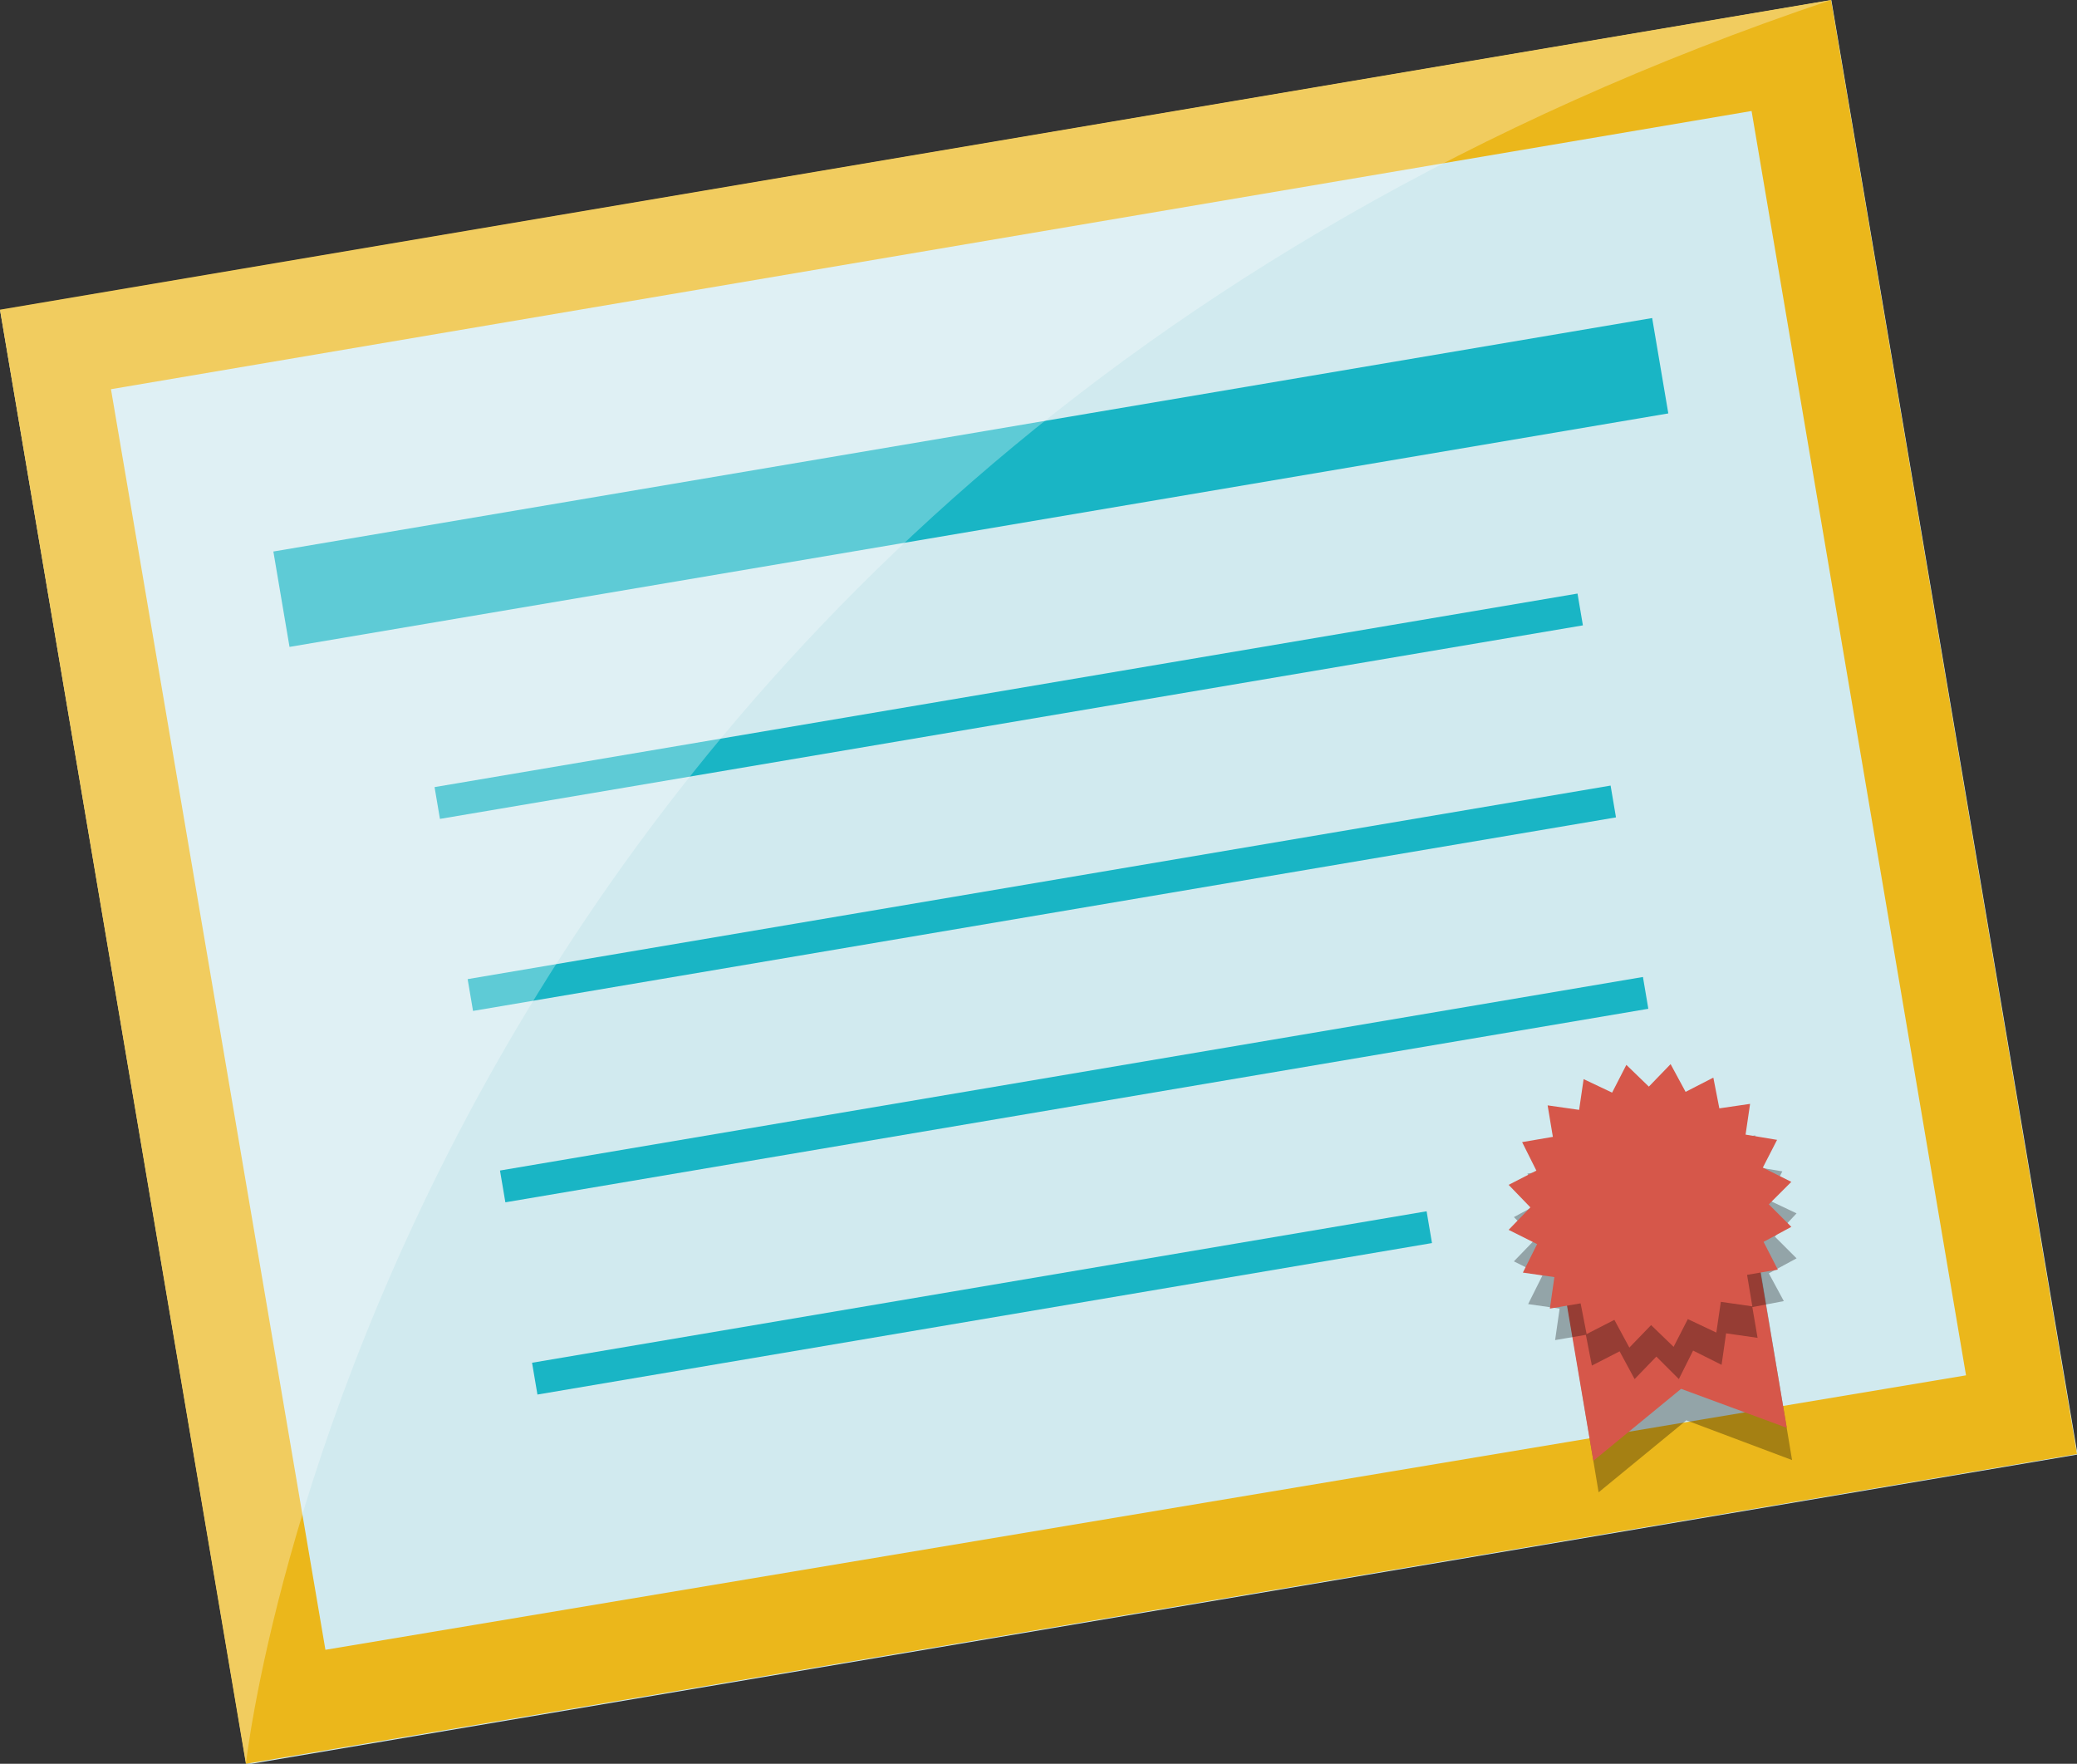 <svg xmlns="http://www.w3.org/2000/svg" viewBox="0 0 27.7 23.52"><rect x="0" y="0" width="27.7" height="23.52" fill="#333333" stroke="none"/><defs><style>.cls-1{fill:#d1eaef;}.cls-2{fill:#ebb71b;}.cls-3{fill:#19b5c5;}.cls-4,.cls-6{opacity:0.3;}.cls-5{fill:#d6574a;}.cls-6{fill:#fff;}</style></defs><g id="Calque_2" data-name="Calque 2"><g id="Calque_2-2" data-name="Calque 2"><rect class="cls-1" x="1.47" y="1.93" width="24.77" height="19.67" transform="translate(-1.77 2.48) rotate(-9.61)"/><path class="cls-2" d="M23.36,1.48l2.86,16.86L4.34,22,1.48,5.19,23.36,1.48ZM24.42,0,0,4.13,3.28,23.52,27.7,19.39,24.42,0Z"/><rect class="cls-3" x="3.62" y="5.79" width="18.65" height="1.29" transform="translate(-0.89 2.25) rotate(-9.61)"/><rect class="cls-3" x="5.72" y="9.2" width="15.46" height="0.43" transform="translate(-1.38 2.38) rotate(-9.61)"/><rect class="cls-3" x="6.16" y="11.76" width="15.46" height="0.43" transform="translate(-1.8 2.49) rotate(-9.61)"/><rect class="cls-3" x="6.59" y="14.32" width="15.46" height="0.43" transform="translate(-2.22 2.59) rotate(-9.61)"/><rect class="cls-3" x="7.05" y="17.16" width="12.1" height="0.43" transform="translate(-2.72 2.43) rotate(-9.61)"/><polygon class="cls-4" points="21.32 19.9 22.49 18.94 23.9 19.47 23.37 16.29 20.79 16.72 21.32 19.9"/><polygon class="cls-5" points="21.25 19.48 22.42 18.52 23.83 19.04 23.29 15.86 20.71 16.3 21.25 19.48"/><polygon class="cls-4" points="21.76 14.62 22.06 14.91 22.36 14.62 22.55 14.99 22.93 14.79 23 15.21 23.41 15.14 23.35 15.55 23.77 15.62 23.58 16 23.96 16.18 23.67 16.49 23.96 16.78 23.59 16.98 23.79 17.35 23.37 17.43 23.44 17.84 23.02 17.78 22.96 18.2 22.58 18.01 22.39 18.39 22.09 18.09 21.8 18.39 21.6 18.02 21.23 18.21 21.15 17.8 20.74 17.87 20.8 17.45 20.38 17.39 20.57 17.01 20.19 16.82 20.48 16.52 20.19 16.23 20.56 16.03 20.37 15.65 20.78 15.58 20.71 15.17 21.13 15.23 21.19 14.81 21.57 15 21.76 14.62"/><polygon class="cls-5" points="21.69 14.2 21.99 14.49 22.28 14.19 22.48 14.56 22.85 14.37 22.93 14.78 23.34 14.72 23.28 15.13 23.7 15.2 23.51 15.57 23.89 15.76 23.59 16.06 23.89 16.36 23.52 16.56 23.71 16.93 23.3 17 23.37 17.42 22.95 17.36 22.89 17.77 22.51 17.59 22.32 17.96 22.02 17.67 21.73 17.97 21.53 17.6 21.16 17.79 21.08 17.38 20.67 17.45 20.73 17.03 20.31 16.97 20.5 16.59 20.12 16.4 20.41 16.1 20.12 15.8 20.49 15.61 20.3 15.23 20.71 15.16 20.64 14.74 21.06 14.8 21.12 14.39 21.5 14.57 21.69 14.2"/><path class="cls-6" d="M24.42,0,0,4.13,3.28,23.52S5.12,6.49,24.42,0Z"/></g></g></svg>